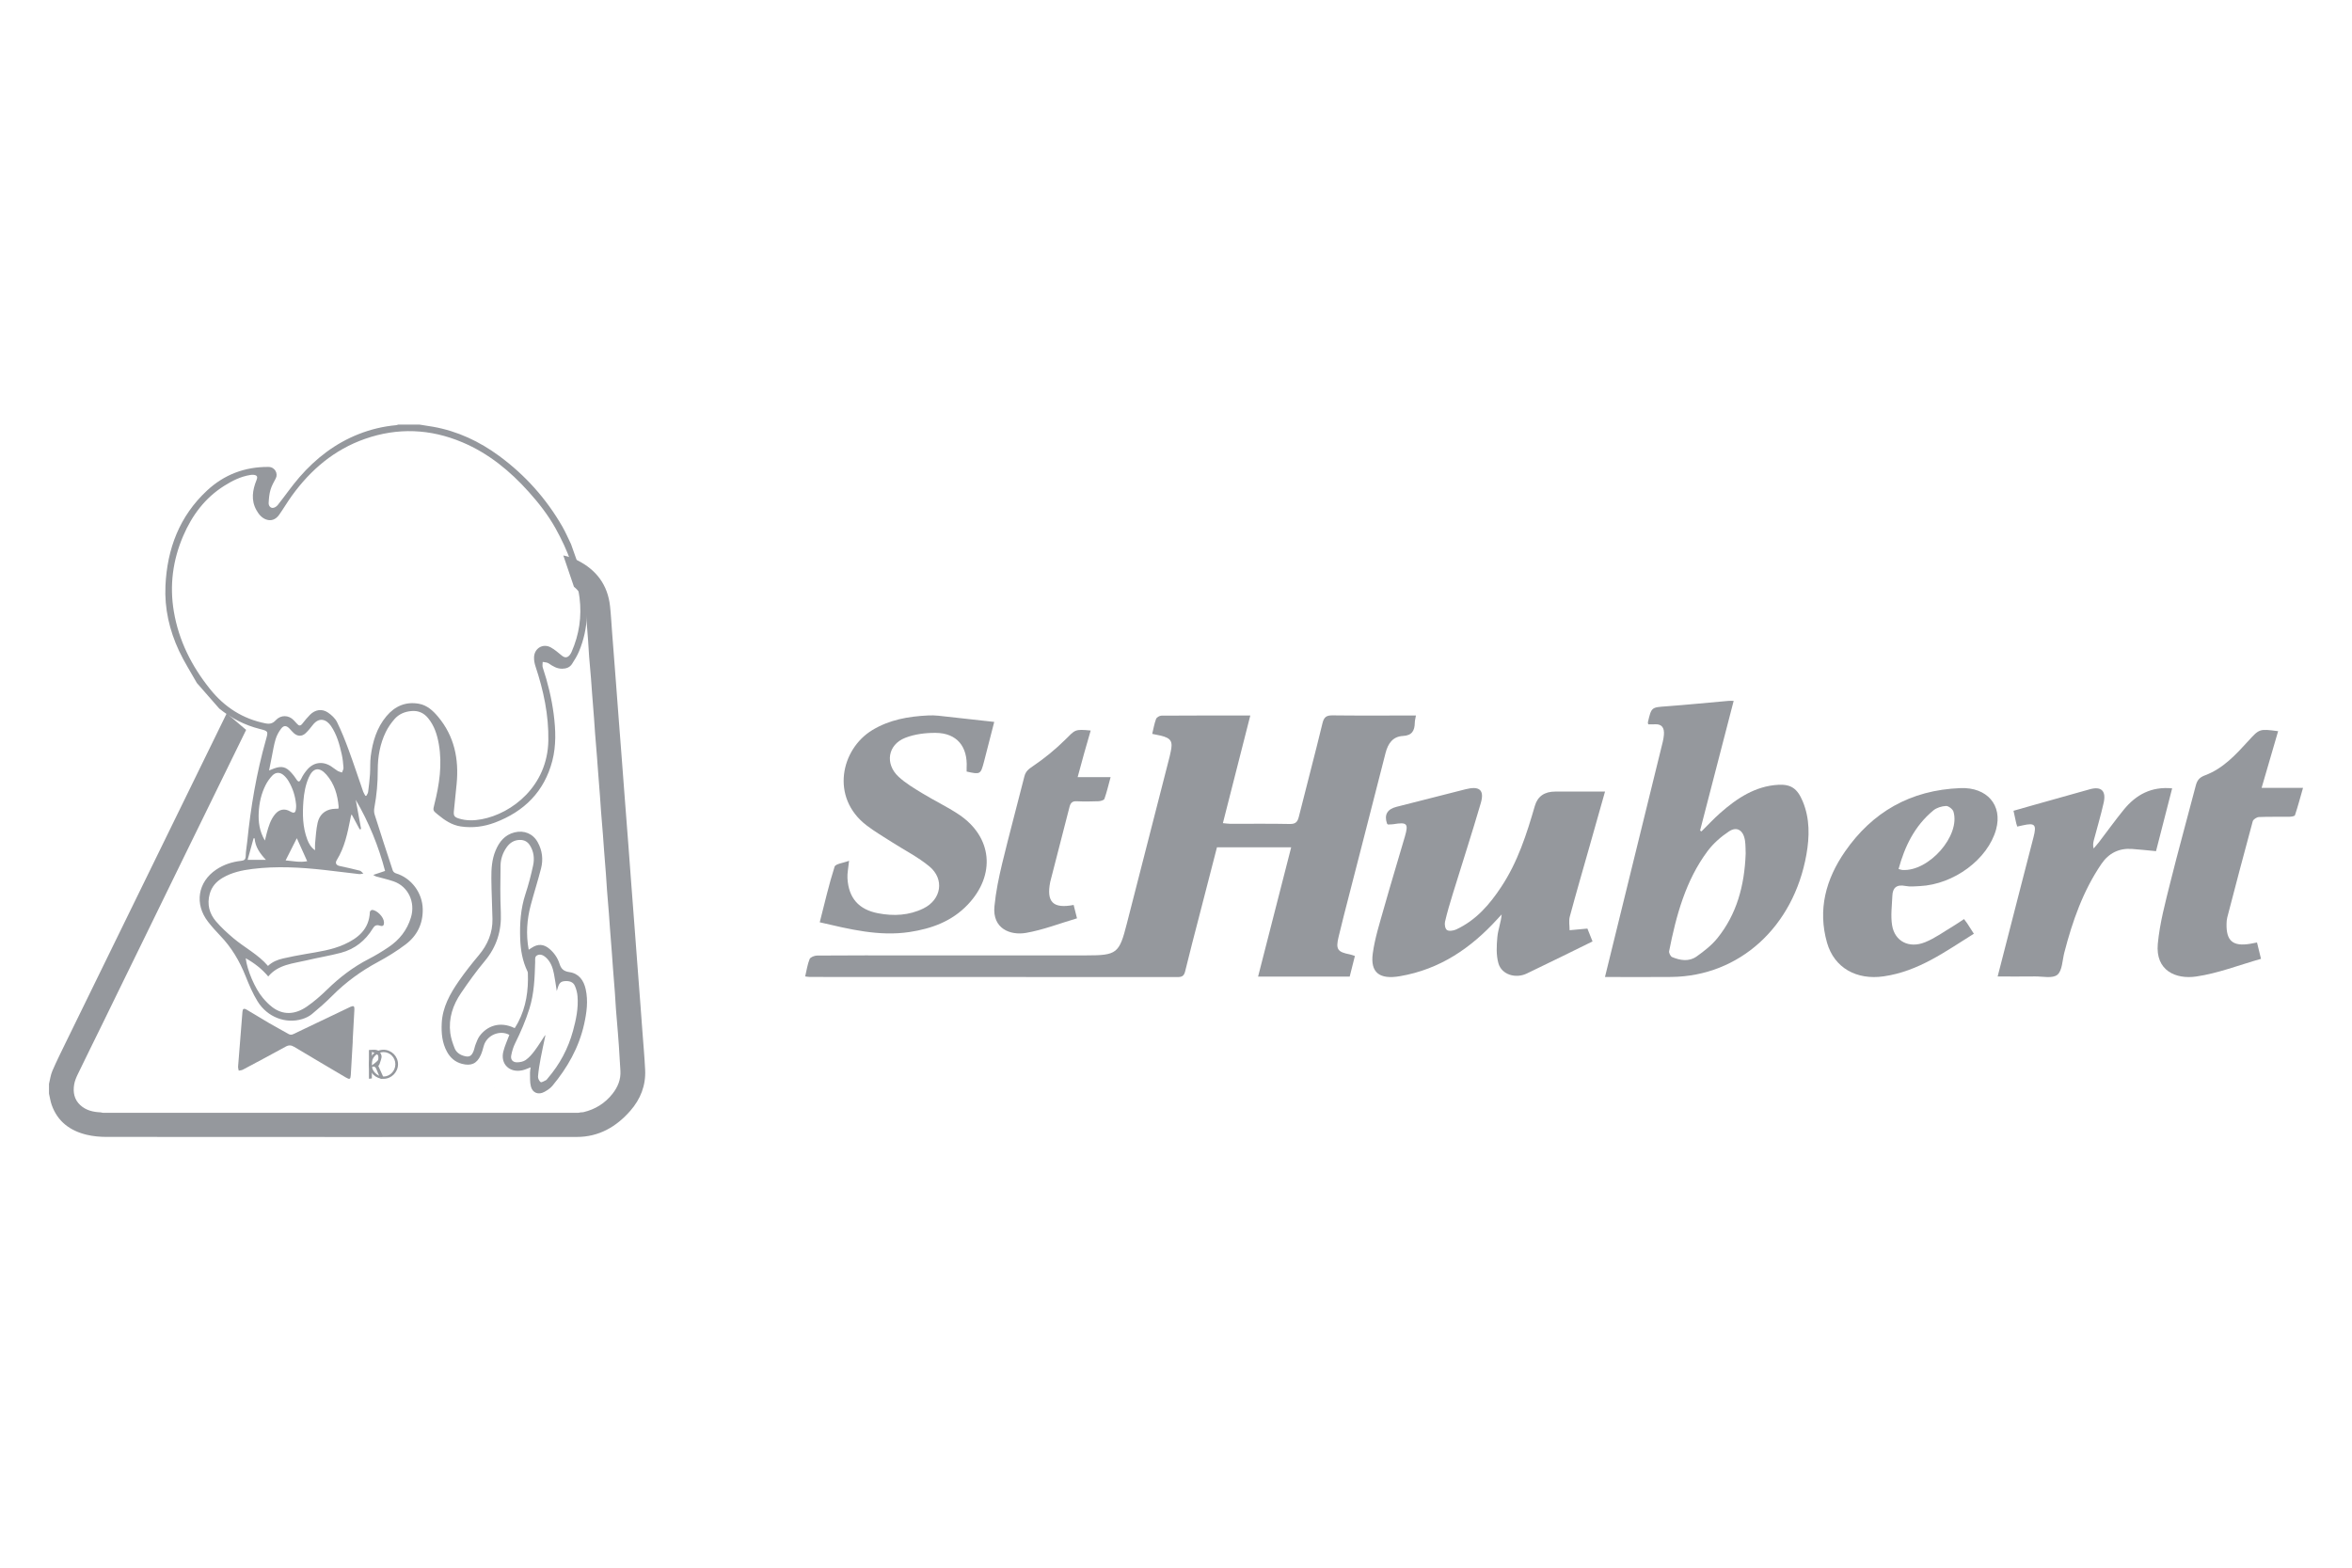 <svg xmlns="http://www.w3.org/2000/svg" width="144" height="96" viewBox="0 0 144 96" fill="none"><path d="M35.139 35.931C35.459 36.188 35.687 36.543 35.805 37.011C35.857 37.216 35.866 37.434 35.884 37.647C35.928 38.168 35.967 38.689 36.005 39.211C36.029 39.544 36.043 39.878 36.069 40.211C36.104 40.662 36.148 41.113 36.185 41.565C36.21 41.868 36.227 42.171 36.251 42.474C36.289 42.976 36.331 43.477 36.369 43.979C36.392 44.287 36.41 44.595 36.433 44.903C36.471 45.385 36.512 45.866 36.55 46.347C36.574 46.641 36.593 46.934 36.615 47.227C36.654 47.739 36.696 48.25 36.734 48.761C36.757 49.069 36.775 49.378 36.798 49.686C36.836 50.167 36.878 50.649 36.915 51.13C36.939 51.433 36.957 51.737 36.981 52.04C37.019 52.541 37.061 53.042 37.099 53.544C37.123 53.867 37.139 54.191 37.164 54.514C37.2 54.99 37.243 55.466 37.28 55.943C37.304 56.251 37.322 56.559 37.346 56.867C37.384 57.374 37.425 57.88 37.464 58.386C37.487 58.685 37.505 58.983 37.528 59.281C37.567 59.788 37.61 60.294 37.647 60.8C37.672 61.133 37.686 61.467 37.711 61.8C37.748 62.277 37.79 62.753 37.829 63.229C37.851 63.502 37.873 63.775 37.891 64.049C37.923 64.556 37.953 65.064 37.984 65.571C38.017 66.109 37.822 66.573 37.496 66.985C37.038 67.564 36.44 67.936 35.716 68.106C35.663 68.118 35.606 68.114 35.55 68.117C35.498 68.127 35.445 68.145 35.393 68.145C25.703 68.146 16.012 68.146 6.322 68.145C6.27 68.145 6.217 68.127 6.165 68.117C5.699 68.099 5.26 67.994 4.91 67.67C4.542 67.327 4.462 66.882 4.54 66.413C4.577 66.191 4.67 65.972 4.77 65.766C5.267 64.736 5.776 63.711 6.279 62.683C6.702 61.818 7.124 60.952 7.546 60.086C7.984 59.189 8.423 58.292 8.862 57.395C9.278 56.543 9.693 55.69 10.109 54.838C10.545 53.946 10.981 53.053 11.417 52.16C11.73 51.52 12.044 50.881 12.357 50.24C12.803 49.33 13.247 48.419 13.693 47.509C14.151 46.571 14.611 45.634 15.069 44.697L13.88 43.684C10.587 50.42 7.293 57.156 4.001 63.892C3.728 64.451 3.451 65.009 3.206 65.579C3.099 65.827 3.066 66.106 3 66.371C3 66.572 3 66.773 3 66.973C3.055 67.206 3.088 67.446 3.168 67.67C3.528 68.683 4.295 69.249 5.317 69.491C5.702 69.582 6.109 69.62 6.505 69.62C16.107 69.627 25.708 69.627 35.309 69.623C36.664 69.623 37.73 69.006 38.593 68.019C39.215 67.307 39.544 66.472 39.499 65.521C39.463 64.756 39.392 63.992 39.336 63.228C39.292 62.623 39.247 62.019 39.202 61.414C39.134 60.525 39.066 59.636 38.999 58.747C38.944 58.023 38.891 57.298 38.836 56.574C38.769 55.685 38.7 54.796 38.633 53.907C38.578 53.182 38.526 52.458 38.471 51.734C38.394 50.725 38.315 49.716 38.238 48.707C38.183 47.988 38.13 47.268 38.075 46.549C38.009 45.675 37.94 44.801 37.873 43.927C37.818 43.212 37.766 42.498 37.711 41.784C37.633 40.77 37.555 39.756 37.477 38.742C37.435 38.203 37.408 37.662 37.35 37.124C37.209 35.822 36.516 34.893 35.345 34.309C35.07 34.172 34.783 34.076 34.488 34.013L35.139 35.931Z" fill="#95989D"></path><path d="M25.68 26C25.96 26.044 26.241 26.084 26.52 26.134C28.016 26.401 29.355 27.032 30.571 27.927C32.157 29.096 33.447 30.537 34.43 32.246C34.629 32.593 34.786 32.964 34.962 33.324C35.198 33.988 35.433 34.652 35.668 35.315C35.68 35.378 35.69 35.441 35.705 35.503C36.057 36.993 36.048 38.464 35.447 39.896C35.334 40.164 35.178 40.416 35.02 40.661C34.886 40.866 34.676 40.946 34.427 40.95C34.098 40.956 33.847 40.797 33.59 40.622C33.493 40.556 33.349 40.56 33.226 40.533C33.226 40.648 33.196 40.772 33.23 40.875C33.54 41.81 33.773 42.761 33.9 43.738C34.023 44.694 34.059 45.653 33.815 46.593C33.324 48.474 32.096 49.694 30.305 50.37C29.635 50.623 28.936 50.715 28.218 50.61C27.663 50.529 27.227 50.23 26.809 49.886C26.499 49.631 26.498 49.639 26.593 49.26C26.899 48.045 27.086 46.819 26.866 45.566C26.765 44.989 26.59 44.438 26.21 43.976C25.949 43.658 25.617 43.507 25.2 43.541C24.786 43.574 24.423 43.726 24.154 44.034C23.947 44.272 23.759 44.539 23.622 44.821C23.264 45.556 23.126 46.349 23.128 47.16C23.13 47.93 23.063 48.689 22.923 49.445C22.897 49.583 22.893 49.741 22.935 49.873C23.297 51.021 23.669 52.166 24.048 53.309C24.072 53.381 24.163 53.457 24.239 53.48C25.19 53.765 25.863 54.677 25.882 55.67C25.899 56.579 25.533 57.306 24.829 57.837C24.297 58.239 23.723 58.594 23.136 58.91C22.098 59.468 21.163 60.15 20.333 60.986C19.942 61.38 19.523 61.746 19.096 62.1C18.929 62.238 18.716 62.339 18.507 62.403C17.494 62.713 16.37 62.289 15.774 61.326C15.475 60.843 15.248 60.308 15.037 59.777C14.668 58.853 14.175 58.016 13.482 57.297C13.221 57.026 12.97 56.744 12.739 56.447C11.893 55.364 12.108 54.008 13.238 53.251C13.697 52.943 14.211 52.777 14.756 52.716C14.955 52.693 15.038 52.637 15.043 52.42C15.049 52.122 15.108 51.825 15.138 51.526C15.352 49.416 15.704 47.331 16.285 45.288C16.432 44.771 16.422 44.771 15.896 44.637C14.98 44.405 14.159 43.982 13.424 43.39C12.967 42.868 12.51 42.346 12.053 41.824C11.686 41.169 11.277 40.533 10.96 39.855C10.373 38.596 10.064 37.262 10.13 35.865C10.236 33.604 10.988 31.61 12.672 30.042C13.724 29.064 14.983 28.583 16.433 28.593C16.844 28.596 17.036 29.01 16.883 29.294C16.76 29.524 16.629 29.757 16.558 30.005C16.484 30.262 16.461 30.538 16.448 30.806C16.442 30.95 16.538 31.102 16.693 31.103C16.796 31.104 16.93 31.02 17 30.932C17.452 30.364 17.864 29.76 18.34 29.213C19.342 28.063 20.527 27.149 21.959 26.583C22.698 26.291 23.465 26.108 24.258 26.036C24.298 26.033 24.338 26.013 24.378 26C24.812 26 25.246 26 25.68 26V26ZM22.852 53.577C23.086 53.498 23.321 53.42 23.576 53.334C23.18 51.826 22.587 50.359 21.78 48.979C21.89 49.573 21.999 50.167 22.108 50.761C22.08 50.771 22.052 50.78 22.023 50.789C21.858 50.483 21.694 50.177 21.529 49.87C21.477 49.969 21.469 50.056 21.452 50.141C21.278 51.017 21.1 51.891 20.62 52.667C20.504 52.854 20.585 52.986 20.798 53.032C21.208 53.12 21.619 53.209 22.025 53.315C22.109 53.337 22.174 53.432 22.248 53.493C22.162 53.505 22.073 53.535 21.988 53.526C21.285 53.446 20.584 53.355 19.881 53.276C18.407 53.112 16.93 53.026 15.452 53.212C14.817 53.291 14.193 53.424 13.632 53.754C13.245 53.981 12.963 54.291 12.84 54.74C12.666 55.374 12.814 55.942 13.224 56.421C13.545 56.797 13.916 57.135 14.294 57.455C14.983 58.035 15.807 58.448 16.408 59.15C16.672 58.899 16.992 58.77 17.329 58.693C17.782 58.59 18.239 58.502 18.697 58.423C19.502 58.285 20.316 58.172 21.066 57.837C21.925 57.453 22.606 56.897 22.645 55.844C22.646 55.799 22.734 55.719 22.779 55.721C23.082 55.729 23.493 56.158 23.508 56.464C23.518 56.678 23.45 56.746 23.25 56.682C23.049 56.617 22.934 56.677 22.827 56.853C22.371 57.606 21.717 58.122 20.868 58.347C20.179 58.529 19.472 58.641 18.779 58.807C17.943 59.007 17.039 59.054 16.423 59.796C16.038 59.337 15.577 58.976 15.043 58.68C15.13 59.407 15.603 60.523 16.083 61.096C16.262 61.31 16.46 61.517 16.682 61.683C17.313 62.155 18.038 62.155 18.782 61.643C19.226 61.338 19.638 60.977 20.025 60.6C20.789 59.854 21.622 59.215 22.574 58.726C22.993 58.511 23.397 58.264 23.788 58.001C24.454 57.554 24.927 56.958 25.162 56.174C25.444 55.233 24.982 54.282 24.109 53.976C23.756 53.852 23.387 53.775 23.026 53.671C22.964 53.653 22.91 53.609 22.852 53.578L22.852 53.577ZM22.37 48.734C22.39 48.733 22.41 48.732 22.43 48.731C22.467 48.655 22.526 48.582 22.537 48.502C22.584 48.143 22.627 47.783 22.652 47.422C22.678 47.053 22.652 46.68 22.698 46.314C22.812 45.417 23.067 44.562 23.662 43.854C24.179 43.239 24.845 42.95 25.651 43.096C26.146 43.186 26.505 43.515 26.817 43.887C27.82 45.081 28.102 46.479 27.958 47.993C27.905 48.552 27.844 49.109 27.789 49.668C27.761 49.956 27.821 50.039 28.102 50.126C28.559 50.267 29.025 50.255 29.485 50.169C31.354 49.821 33.524 48.133 33.572 45.351C33.599 43.786 33.278 42.286 32.788 40.812C32.728 40.634 32.691 40.438 32.697 40.252C32.712 39.697 33.241 39.381 33.723 39.646C33.965 39.779 34.179 39.969 34.396 40.145C34.572 40.289 34.729 40.291 34.875 40.118C34.924 40.06 34.964 39.992 34.994 39.923C35.462 38.858 35.627 37.748 35.481 36.594C35.289 35.079 34.751 33.679 34.013 32.354C33.562 31.543 32.991 30.811 32.372 30.121C31.221 28.837 29.911 27.762 28.31 27.086C26.349 26.257 24.351 26.172 22.338 26.878C20.466 27.535 19.026 28.761 17.876 30.35C17.599 30.732 17.361 31.142 17.089 31.527C16.883 31.817 16.604 31.919 16.303 31.815C16.018 31.716 15.835 31.485 15.694 31.23C15.361 30.623 15.459 30.011 15.703 29.404C15.791 29.184 15.744 29.099 15.509 29.075C15.447 29.069 15.382 29.077 15.319 29.087C14.734 29.181 14.215 29.442 13.723 29.753C12.549 30.493 11.758 31.558 11.217 32.817C10.578 34.301 10.375 35.85 10.643 37.443C10.943 39.227 11.732 40.789 12.858 42.194C13.747 43.303 14.864 44.026 16.267 44.299C16.521 44.348 16.703 44.3 16.88 44.107C17.192 43.765 17.678 43.777 17.991 44.112C18.057 44.182 18.125 44.25 18.186 44.323C18.297 44.454 18.394 44.465 18.508 44.32C18.658 44.129 18.811 43.939 18.982 43.768C19.296 43.453 19.714 43.385 20.08 43.634C20.3 43.783 20.521 43.989 20.636 44.221C20.908 44.774 21.136 45.35 21.349 45.929C21.659 46.773 21.939 47.627 22.235 48.476C22.267 48.566 22.325 48.648 22.37 48.734L22.37 48.734ZM16.474 47.18C16.608 47.126 16.7 47.086 16.794 47.053C17.248 46.892 17.517 46.959 17.836 47.319C17.938 47.433 18.039 47.551 18.118 47.681C18.275 47.94 18.35 47.89 18.453 47.669C18.541 47.481 18.663 47.303 18.798 47.144C19.19 46.677 19.74 46.596 20.256 46.917C20.397 47.005 20.522 47.117 20.663 47.202C20.746 47.252 20.846 47.273 20.939 47.306C20.971 47.208 21.037 47.107 21.03 47.011C21.012 46.739 20.983 46.464 20.924 46.198C20.788 45.588 20.624 44.983 20.264 44.457C20.002 44.074 19.554 43.865 19.14 44.407C19.008 44.579 18.87 44.749 18.713 44.897C18.489 45.109 18.222 45.102 17.991 44.897C17.896 44.813 17.816 44.712 17.728 44.62C17.544 44.426 17.379 44.404 17.217 44.614C17.069 44.805 16.945 45.032 16.875 45.264C16.766 45.622 16.711 45.996 16.636 46.365C16.582 46.624 16.532 46.883 16.474 47.18ZM19.289 52.067C19.289 51.903 19.278 51.775 19.291 51.649C19.335 51.225 19.353 50.795 19.447 50.383C19.552 49.92 19.858 49.612 20.351 49.54C20.469 49.523 20.59 49.527 20.718 49.521C20.724 49.475 20.736 49.437 20.733 49.401C20.671 48.675 20.474 47.996 19.985 47.437C19.552 46.943 19.164 47.012 18.903 47.612C18.701 48.073 18.614 48.563 18.576 49.059C18.515 49.858 18.526 50.653 18.817 51.417C18.91 51.662 19.035 51.887 19.289 52.067V52.067ZM16.218 51.472C16.264 51.288 16.296 51.146 16.334 51.007C16.445 50.6 16.564 50.195 16.84 49.862C17.095 49.553 17.428 49.493 17.76 49.686C18.008 49.83 18.099 49.783 18.125 49.494C18.133 49.412 18.133 49.328 18.125 49.245C18.076 48.743 17.925 48.272 17.669 47.838C17.593 47.708 17.494 47.585 17.382 47.484C17.147 47.273 16.882 47.272 16.666 47.5C16.507 47.669 16.367 47.867 16.262 48.074C15.997 48.598 15.87 49.165 15.84 49.75C15.809 50.338 15.886 50.907 16.218 51.472V51.472ZM18.173 51.329C17.935 51.801 17.719 52.227 17.487 52.688C17.937 52.727 18.35 52.824 18.808 52.738C18.595 52.265 18.392 51.816 18.173 51.329ZM15.59 51.339C15.568 51.337 15.546 51.336 15.525 51.334C15.404 51.774 15.283 52.214 15.161 52.654H16.282C15.916 52.264 15.629 51.867 15.59 51.339L15.59 51.339Z" fill="#95989D"></path><path d="M32.369 58.157C32.445 58.108 32.497 58.077 32.548 58.043C32.929 57.787 33.287 57.805 33.641 58.105C33.93 58.352 34.144 58.661 34.254 59.013C34.353 59.332 34.511 59.478 34.86 59.529C35.444 59.614 35.737 60.032 35.858 60.573C36.019 61.297 35.92 62.011 35.762 62.721C35.444 64.145 34.744 65.382 33.814 66.499C33.69 66.648 33.509 66.763 33.335 66.86C32.968 67.063 32.608 66.934 32.503 66.531C32.434 66.261 32.457 65.967 32.45 65.684C32.447 65.58 32.474 65.476 32.489 65.361C32.31 65.426 32.151 65.504 31.984 65.54C31.197 65.714 30.624 65.158 30.817 64.39C30.904 64.044 31.059 63.714 31.184 63.373C30.604 63.05 29.8 63.389 29.618 64.046C29.565 64.238 29.515 64.433 29.433 64.613C29.198 65.136 28.841 65.294 28.278 65.144C27.861 65.034 27.567 64.773 27.367 64.406C27.069 63.861 27.015 63.272 27.044 62.665C27.09 61.677 27.555 60.851 28.1 60.065C28.478 59.52 28.893 58.998 29.319 58.489C29.859 57.842 30.165 57.118 30.151 56.279C30.137 55.45 30.089 54.622 30.083 53.794C30.078 53.215 30.112 52.634 30.341 52.086C30.565 51.551 30.9 51.123 31.505 50.972C32.094 50.826 32.634 51.053 32.923 51.579C33.2 52.082 33.266 52.625 33.127 53.174C32.935 53.927 32.696 54.668 32.496 55.42C32.26 56.309 32.195 57.211 32.369 58.157H32.369ZM33.385 63.371L33.381 63.368C33.381 63.399 33.386 63.431 33.38 63.46C33.287 63.911 33.184 64.36 33.1 64.813C33.032 65.18 32.97 65.55 32.94 65.921C32.931 66.035 33.008 66.195 33.099 66.264C33.15 66.302 33.316 66.201 33.424 66.149C33.471 66.126 33.503 66.07 33.54 66.027C34.27 65.177 34.783 64.215 35.078 63.14C35.27 62.44 35.419 61.732 35.358 61.002C35.341 60.79 35.284 60.571 35.199 60.375C35.087 60.117 34.839 60.061 34.576 60.081C34.34 60.099 34.238 60.198 34.156 60.468C34.138 60.526 34.12 60.585 34.088 60.688C34.025 60.295 33.981 59.955 33.913 59.62C33.837 59.244 33.711 58.883 33.407 58.618C33.264 58.494 33.086 58.41 32.901 58.493C32.724 58.571 32.77 58.755 32.765 58.908C32.737 59.873 32.706 60.837 32.411 61.772C32.182 62.499 31.883 63.196 31.543 63.879C31.425 64.115 31.346 64.378 31.298 64.638C31.252 64.882 31.389 65.048 31.641 65.053C31.826 65.056 32.044 65.012 32.189 64.909C32.398 64.76 32.575 64.553 32.731 64.345C32.965 64.032 33.168 63.697 33.385 63.371L33.385 63.371ZM31.513 62.959C31.586 62.836 31.658 62.727 31.718 62.611C32.216 61.66 32.358 60.64 32.318 59.585C32.317 59.549 32.307 59.511 32.291 59.478C31.987 58.847 31.872 58.174 31.848 57.485C31.816 56.56 31.876 55.647 32.169 54.754C32.358 54.181 32.51 53.594 32.638 53.005C32.731 52.578 32.686 52.148 32.44 51.762C32.302 51.544 32.103 51.433 31.839 51.434C31.476 51.436 31.212 51.609 31.014 51.892C30.782 52.224 30.653 52.602 30.646 52.996C30.631 53.955 30.62 54.915 30.663 55.873C30.713 56.995 30.413 57.974 29.681 58.85C29.159 59.473 28.684 60.138 28.227 60.81C27.728 61.542 27.456 62.358 27.567 63.25C27.607 63.571 27.716 63.89 27.836 64.194C27.925 64.417 28.119 64.572 28.363 64.649C28.705 64.758 28.861 64.694 28.991 64.371C29.046 64.232 29.067 64.081 29.123 63.943C29.192 63.771 29.256 63.589 29.364 63.441C29.802 62.85 30.578 62.505 31.513 62.959V62.959Z" fill="#95989D"></path><path d="M21.595 63.8C21.556 64.478 21.52 65.155 21.477 65.831C21.461 66.094 21.408 66.118 21.183 65.986C20.125 65.361 19.066 64.738 18.013 64.107C17.832 63.998 17.683 63.987 17.493 64.091C16.621 64.571 15.743 65.038 14.865 65.505C14.792 65.543 14.7 65.545 14.616 65.563C14.602 65.479 14.571 65.393 14.577 65.309C14.663 64.192 14.754 63.074 14.844 61.957C14.859 61.773 14.929 61.729 15.101 61.829C15.553 62.091 15.996 62.371 16.448 62.634C16.85 62.868 17.26 63.088 17.664 63.318C17.77 63.379 17.861 63.373 17.971 63.32C19.094 62.78 20.219 62.245 21.343 61.709C21.378 61.692 21.412 61.674 21.448 61.658C21.651 61.569 21.709 61.605 21.697 61.828C21.666 62.446 21.629 63.065 21.595 63.683C21.593 63.722 21.595 63.761 21.595 63.8L21.595 63.8Z" fill="#95989D"></path><path d="M23.477 64.284C23.969 64.283 24.372 64.686 24.369 65.176C24.365 65.66 23.968 66.061 23.488 66.064C22.996 66.068 22.593 65.67 22.588 65.178C22.583 64.688 22.985 64.284 23.477 64.284L23.477 64.284ZM24.206 65.169C24.206 64.758 23.873 64.422 23.471 64.426C23.077 64.43 22.75 64.766 22.748 65.167C22.747 65.575 23.082 65.923 23.477 65.924C23.875 65.924 24.207 65.581 24.206 65.169V65.169Z" fill="#95989D"></path><path d="M30.295 66.616C30.297 66.597 30.3 66.578 30.297 66.603C30.309 66.581 30.3 66.597 30.291 66.612L30.295 66.616Z" fill="#95989D"></path><path d="M22.767 65.347V66.039C22.705 66.046 22.653 66.053 22.588 66.061V64.298C22.764 64.298 22.941 64.258 23.108 64.313C23.206 64.346 23.337 64.509 23.359 64.654C23.38 64.798 23.286 64.994 23.237 65.163C23.225 65.205 23.192 65.23 23.162 65.272C23.268 65.507 23.37 65.733 23.478 65.974C23.378 66.104 23.301 66.1 23.231 65.92C23.18 65.787 23.116 65.668 23.069 65.531C23.003 65.341 22.916 65.264 22.767 65.347V65.347ZM22.772 65.239C22.924 65.114 23.045 65.04 23.146 64.918C23.176 64.882 23.171 64.638 23.145 64.617C23.034 64.526 22.91 64.482 22.772 64.412V65.239Z" fill="#95989D"></path><path d="M74.508 51.887C74.148 53.281 73.785 54.687 73.423 56.093C73.134 57.214 72.836 58.333 72.566 59.458C72.5 59.735 72.398 59.833 72.111 59.832C64.601 59.825 57.091 59.826 49.581 59.825C49.502 59.825 49.422 59.808 49.297 59.794C49.385 59.424 49.434 59.06 49.568 58.732C49.616 58.613 49.866 58.516 50.025 58.515C51.977 58.5 53.928 58.505 55.879 58.505C59.421 58.505 62.963 58.505 66.504 58.505C68.384 58.505 68.525 58.387 68.987 56.571C69.856 53.157 70.736 49.745 71.61 46.332C71.635 46.236 71.653 46.138 71.674 46.041C71.818 45.401 71.699 45.204 71.068 45.048C70.911 45.01 70.752 44.982 70.544 44.94C70.621 44.623 70.672 44.315 70.779 44.028C70.816 43.93 70.991 43.825 71.104 43.824C72.889 43.811 74.675 43.815 76.549 43.815C75.986 46.026 75.435 48.191 74.871 50.407C75.049 50.423 75.187 50.446 75.324 50.447C76.537 50.449 77.751 50.432 78.964 50.458C79.319 50.466 79.441 50.336 79.521 50.013C79.997 48.103 80.507 46.201 80.968 44.288C81.063 43.891 81.228 43.802 81.598 43.807C83.123 43.826 84.648 43.815 86.173 43.815C86.333 43.815 86.494 43.815 86.69 43.815C86.66 43.997 86.622 44.124 86.62 44.252C86.613 44.737 86.454 45.039 85.903 45.067C85.272 45.099 84.978 45.53 84.828 46.118C83.984 49.436 83.127 52.751 82.276 56.067C82.165 56.5 82.058 56.934 81.955 57.368C81.772 58.132 81.881 58.297 82.653 58.446C82.745 58.464 82.833 58.502 82.953 58.54C82.843 58.976 82.74 59.386 82.634 59.806H77.025C77.703 57.156 78.372 54.541 79.052 51.887H74.509H74.508Z" fill="#95989D"></path><path d="M98.264 59.827C98.784 57.707 99.287 55.661 99.79 53.615C100.459 50.89 101.131 48.165 101.799 45.44C101.835 45.296 101.86 45.146 101.872 44.998C101.908 44.562 101.741 44.327 101.318 44.353C101.182 44.362 101.045 44.355 100.914 44.355C100.901 44.296 100.883 44.262 100.89 44.236C101.108 43.299 101.11 43.319 102.014 43.253C103.283 43.159 104.551 43.031 105.82 42.92C105.907 42.912 105.995 42.919 106.143 42.919C105.451 45.589 104.768 48.224 104.086 50.86C104.114 50.877 104.143 50.895 104.171 50.912C104.552 50.536 104.917 50.141 105.316 49.789C106.355 48.871 107.478 48.137 108.864 48.059C109.65 48.015 110.043 48.281 110.375 49.082C110.81 50.133 110.791 51.229 110.597 52.328C109.811 56.766 106.49 59.779 102.335 59.825C101.001 59.84 99.667 59.827 98.264 59.827ZM106.878 52.271C106.869 52.054 106.878 51.767 106.838 51.488C106.747 50.853 106.353 50.583 105.856 50.912C105.369 51.235 104.897 51.646 104.54 52.126C103.211 53.908 102.624 56.05 102.191 58.25C102.171 58.354 102.28 58.568 102.372 58.607C102.872 58.815 103.406 58.905 103.876 58.57C104.332 58.245 104.794 57.888 105.15 57.446C106.321 55.994 106.808 54.245 106.878 52.271L106.878 52.271Z" fill="#95989D"></path><path d="M98.267 48.473C97.937 49.641 97.632 50.722 97.326 51.803C96.918 53.245 96.498 54.683 96.11 56.129C96.04 56.392 96.099 56.684 96.098 56.963C96.437 56.932 96.776 56.901 97.188 56.863C97.26 57.045 97.372 57.324 97.502 57.65C96.868 57.962 96.25 58.268 95.631 58.57C94.915 58.92 94.196 59.266 93.479 59.614C92.795 59.945 91.935 59.685 91.739 58.986C91.597 58.479 91.626 57.913 91.675 57.38C91.717 56.926 91.897 56.483 91.939 55.995C91.845 56.097 91.751 56.2 91.657 56.302C90.063 58.044 88.179 59.357 85.702 59.78C84.458 59.993 83.889 59.56 84.047 58.388C84.176 57.44 84.477 56.511 84.738 55.582C85.148 54.125 85.593 52.676 86.015 51.222C86.245 50.427 86.147 50.332 85.302 50.472C85.188 50.491 85.069 50.484 84.973 50.488C84.939 50.453 84.922 50.443 84.917 50.429C84.737 49.892 84.932 49.551 85.501 49.407C86.911 49.048 88.32 48.689 89.73 48.331C90.578 48.115 90.896 48.372 90.66 49.181C90.118 51.036 89.519 52.877 88.95 54.726C88.775 55.296 88.603 55.867 88.47 56.446C88.432 56.608 88.477 56.877 88.593 56.954C88.713 57.034 88.993 56.994 89.156 56.917C90.387 56.342 91.207 55.377 91.911 54.313C92.927 52.779 93.47 51.073 93.97 49.352C94.14 48.766 94.558 48.473 95.223 48.473H98.266L98.267 48.473Z" fill="#95989D"></path><path d="M50.188 56.478C50.488 55.312 50.745 54.178 51.097 53.075C51.156 52.893 51.627 52.849 51.984 52.711C51.938 53.176 51.868 53.48 51.885 53.778C51.954 54.996 52.577 55.699 53.76 55.926C54.715 56.108 55.657 56.063 56.542 55.627C57.634 55.089 57.841 53.838 56.905 53.06C56.202 52.476 55.365 52.058 54.592 51.56C54.075 51.228 53.542 50.916 53.055 50.543C50.828 48.837 51.484 45.875 53.406 44.709C54.463 44.068 55.624 43.87 56.823 43.812C57.032 43.801 57.243 43.806 57.45 43.828C58.566 43.948 59.682 44.075 60.871 44.207C60.717 44.808 60.576 45.357 60.435 45.906C60.37 46.16 60.306 46.414 60.239 46.667C60.037 47.424 60.018 47.434 59.182 47.248C59.182 47.176 59.178 47.098 59.182 47.02C59.255 45.711 58.578 44.892 57.295 44.879C56.667 44.873 55.998 44.955 55.417 45.184C54.352 45.603 54.167 46.778 55.015 47.565C55.449 47.968 55.975 48.277 56.483 48.587C57.213 49.034 57.992 49.401 58.703 49.876C60.76 51.249 60.977 53.577 59.252 55.395C58.274 56.425 57.027 56.871 55.684 57.074C53.813 57.356 52.017 56.9 50.188 56.478Z" fill="#95989D"></path><path d="M120.246 56.281C120.324 56.384 120.384 56.458 120.436 56.536C120.569 56.739 120.699 56.945 120.849 57.179C119.106 58.263 117.472 59.478 115.33 59.788C113.665 60.029 112.299 59.27 111.859 57.728C111.283 55.708 111.78 53.844 112.964 52.139C114.624 49.749 116.94 48.378 120.03 48.261C121.65 48.199 122.618 49.302 122.21 50.79C121.709 52.614 119.626 54.163 117.533 54.262C117.244 54.276 116.943 54.309 116.666 54.254C116.111 54.144 115.878 54.37 115.859 54.852C115.835 55.456 115.747 56.074 115.843 56.662C116.006 57.649 116.883 58.097 117.866 57.697C118.483 57.447 119.03 57.042 119.604 56.701C119.817 56.574 120.019 56.43 120.246 56.281ZM116.239 53.214C116.345 53.243 116.406 53.27 116.469 53.274C118.093 53.382 120.042 51.172 119.599 49.7C119.554 49.549 119.294 49.347 119.144 49.355C118.878 49.367 118.565 49.464 118.368 49.628C117.219 50.58 116.619 51.827 116.239 53.214Z" fill="#95989D"></path><path d="M139.477 44.775C139.138 45.939 138.81 47.064 138.466 48.246H141.001C140.828 48.851 140.685 49.392 140.508 49.921C140.487 49.985 140.281 50.014 140.16 50.016C139.54 50.026 138.92 50.005 138.302 50.033C138.167 50.039 137.954 50.177 137.923 50.292C137.388 52.252 136.876 54.217 136.363 56.182C136.33 56.307 136.322 56.441 136.319 56.572C136.296 57.621 136.709 57.97 137.762 57.795C137.892 57.774 138.02 57.746 138.184 57.715C138.264 58.04 138.34 58.352 138.429 58.716C137.087 59.096 135.797 59.605 134.458 59.799C133.214 59.98 131.955 59.441 132.111 57.788C132.23 56.528 132.567 55.282 132.874 54.046C133.368 52.059 133.921 50.086 134.436 48.104C134.521 47.778 134.658 47.606 135.011 47.474C136.105 47.064 136.877 46.222 137.637 45.39C138.329 44.632 138.318 44.621 139.477 44.775Z" fill="#95989D"></path><path d="M123.505 50.617C123.48 50.54 123.457 50.481 123.444 50.42C123.39 50.183 123.34 49.945 123.276 49.649C123.676 49.535 124.063 49.423 124.452 49.314C125.618 48.986 126.785 48.654 127.953 48.331C128.651 48.138 128.96 48.429 128.795 49.164C128.623 49.928 128.398 50.679 128.198 51.437C128.158 51.59 128.128 51.747 128.179 51.959C128.285 51.834 128.398 51.715 128.498 51.584C129.007 50.918 129.497 50.234 130.025 49.585C130.779 48.659 131.722 48.153 132.989 48.276C132.656 49.57 132.33 50.838 132.001 52.122C131.484 52.074 131.004 52.019 130.522 51.986C129.738 51.932 129.108 52.24 128.653 52.91C127.537 54.552 126.885 56.406 126.388 58.33C126.266 58.802 126.262 59.444 125.963 59.69C125.667 59.934 125.067 59.789 124.6 59.794C123.85 59.804 123.099 59.797 122.305 59.797C122.795 57.889 123.27 56.042 123.745 54.194C123.998 53.214 124.252 52.235 124.504 51.254C124.699 50.493 124.586 50.374 123.836 50.543C123.731 50.566 123.626 50.59 123.505 50.617Z" fill="#95989D"></path><path d="M66.777 44.734C66.635 45.227 66.499 45.687 66.371 46.148C66.242 46.608 66.119 47.071 65.978 47.59H67.996C67.862 48.079 67.764 48.508 67.618 48.92C67.588 49.003 67.381 49.06 67.254 49.065C66.809 49.082 66.362 49.088 65.918 49.066C65.647 49.052 65.542 49.172 65.48 49.414C65.1 50.913 64.711 52.409 64.325 53.906C64.317 53.938 64.306 53.969 64.3 54.002C64.056 55.235 64.466 55.66 65.733 55.416C65.797 55.673 65.863 55.933 65.939 56.235C64.872 56.55 63.863 56.945 62.817 57.127C61.86 57.293 60.752 56.874 60.884 55.502C60.969 54.615 61.152 53.731 61.361 52.862C61.79 51.085 62.271 49.321 62.717 47.548C62.796 47.237 62.968 47.1 63.236 46.92C63.941 46.444 64.612 45.897 65.217 45.297C65.834 44.684 65.793 44.641 66.777 44.735L66.777 44.734Z" fill="#95989D"></path></svg>